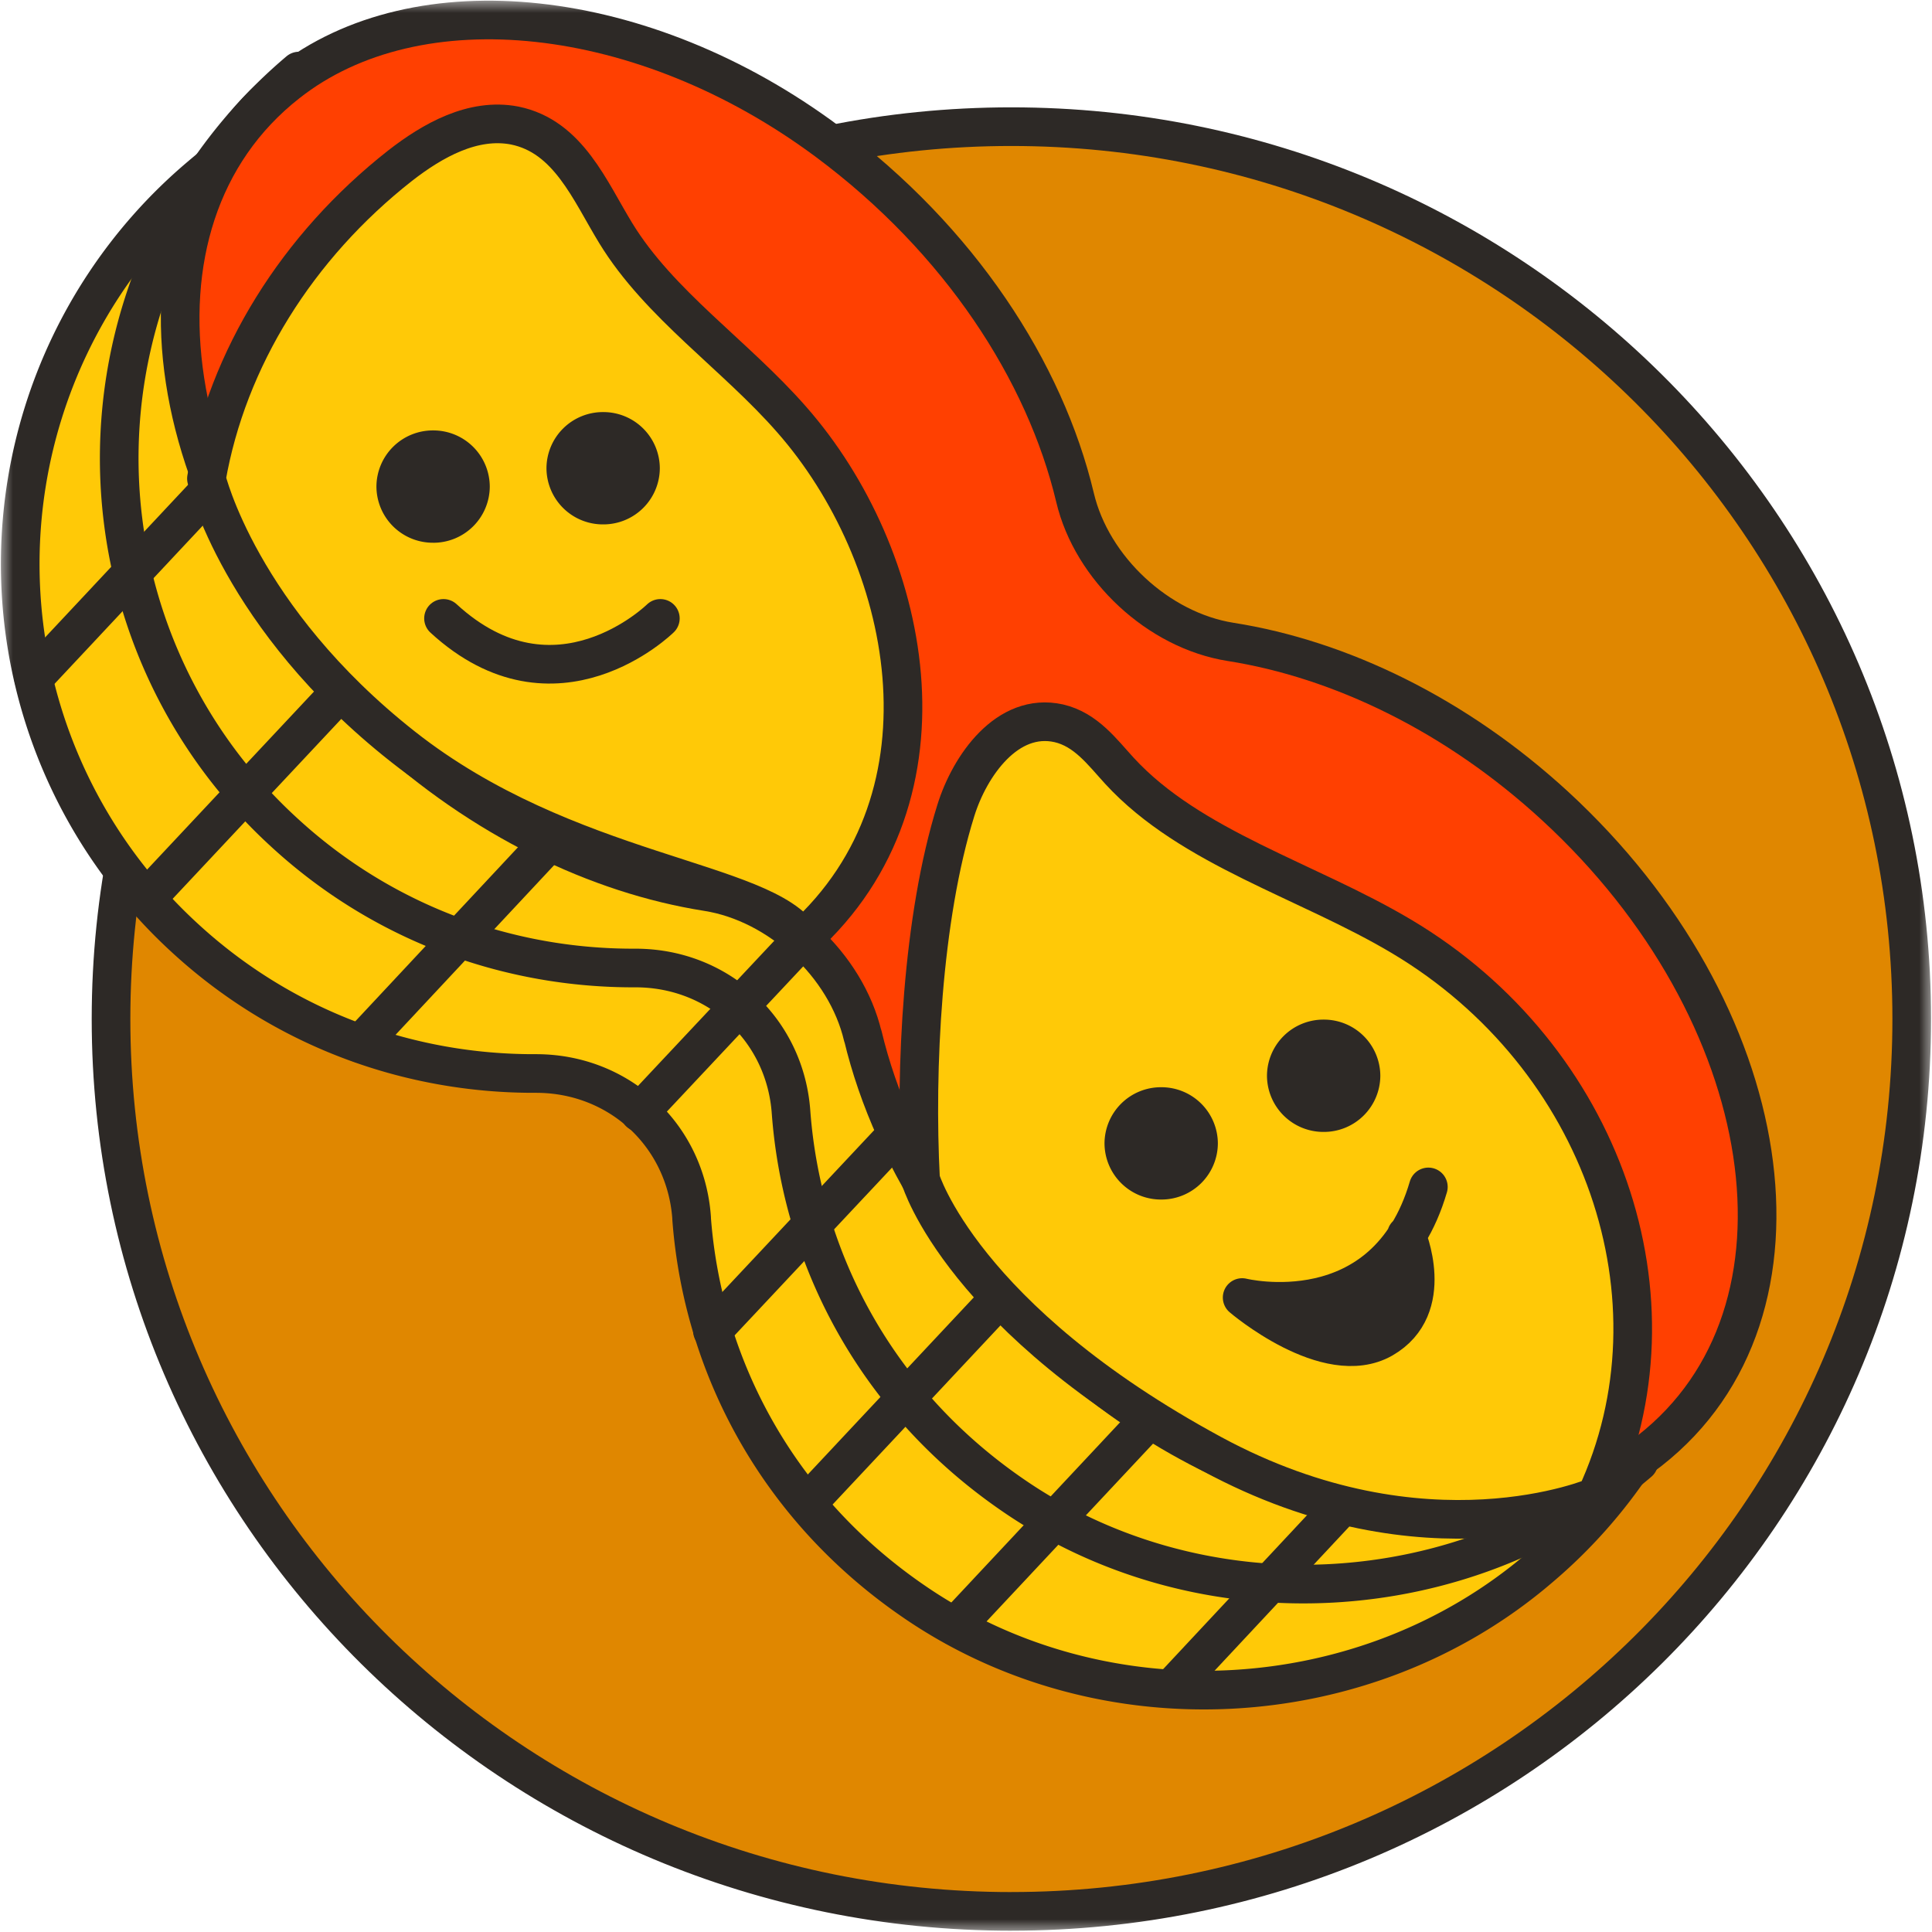 <svg xmlns="http://www.w3.org/2000/svg" fill="none" viewBox="0 0 75 75" height="75" width="75"><mask height="75" width="75" y="0" x="0" maskUnits="userSpaceOnUse" style="mask-type:luminance" id="a"><path fill="#fff" d="M75 0H0v75h75z"></path></mask><g mask="url(#a)"><path stroke-linejoin="round" stroke-linecap="round" stroke-width="1.5" stroke="#2D2926" fill="#E08700" d="M39.261 74.199c19.304 0 34.952-15.51 34.952-34.641 0-19.132-15.648-34.641-34.952-34.641S4.31 20.426 4.31 39.557C4.31 58.69 19.958 74.2 39.261 74.2"></path><path stroke-linejoin="round" stroke-linecap="round" stroke-width="1.5" stroke="#2D2926" fill="#FFC907" d="M26.848 47.3c.427 5.696 3.3 11.214 8.62 14.863 7.34 5.05 17.532 4.494 24.29-1.29a19.7 19.7 0 0 0 .605-29.57c-3.86-3.559-8.754-5.294-13.648-5.272-3.233 0-5.814-2.403-6.039-5.607-.426-5.695-3.322-11.213-8.62-14.862-7.34-5.072-17.532-4.494-24.29 1.29A19.692 19.692 0 0 0 7.162 36.4c3.861 3.56 8.755 5.295 13.648 5.273 3.233 0 5.814 2.403 6.039 5.606z"></path><path fill="#FFC907" d="M11.606 2.759a19.675 19.675 0 0 0-.584 29.546c3.861 3.56 8.755 5.295 13.649 5.273 3.232 0 5.814 2.403 6.038 5.606.427 5.696 3.3 11.214 8.62 14.863 7.341 5.05 17.533 4.494 24.29-1.29"></path><path stroke-linejoin="round" stroke-linecap="round" stroke-width="1.5" stroke="#2D2926" d="M11.606 2.759a19.675 19.675 0 0 0-.584 29.546c3.861 3.56 8.755 5.295 13.649 5.273 3.232 0 5.814 2.403 6.038 5.606.427 5.696 3.3 11.214 8.62 14.863 7.341 5.05 17.533 4.494 24.29-1.29"></path><path stroke-linejoin="round" stroke-linecap="round" stroke-width="1.5" stroke="#2D2926" fill="#FF4001" d="M33.494 40.203c1.167 4.895 4.467 9.99 9.608 13.816 7.093 5.296 15.87 6.252 20.944 2.292 6.869-5.384 4.96-17.065-3.66-25.007-3.86-3.56-8.372-5.718-12.615-6.386-2.806-.445-5.388-2.848-6.039-5.607-1.167-4.894-4.467-9.99-9.608-13.816C25.008.2 16.208-.757 11.158 3.225c-6.87 5.385-4.962 17.043 3.681 25.008 3.861 3.56 8.373 5.718 12.616 6.386 2.806.444 5.388 2.847 6.039 5.606z"></path><path stroke-linejoin="round" stroke-linecap="round" stroke-width="1.5" stroke="#2D2926" d="m5.68 34.886 7.655-8.166m-12.033-.4 7.004-7.476m5.702 21.671 7.34-7.854m3.48 10.524 6.33-6.742m-3.502 15.218 7.16-7.631m-3.478 14.328 7.61-8.12m-1.864 12.904 7.543-8.055m.853 10.457 6.779-7.253"></path><path stroke-linejoin="round" stroke-linecap="round" stroke-width="1.5" stroke="#2D2926" fill="#FFC907" d="M31.158 36.443c6.218-5.606 4.176-14.928-.426-20.157-2.178-2.492-5.141-4.472-6.825-7.23-1.01-1.647-1.84-3.76-3.928-4.183-1.616-.312-3.188.578-4.445 1.557-3.996 3.137-6.712 7.498-7.52 12.148 0 0 1.28 5.406 7.632 10.412 6.353 5.006 14.098 5.162 15.49 7.476zm30.798 21.648c3.547-7.63.27-17.087-7.543-21.736-3.659-2.18-8.193-3.427-10.954-6.43-.674-.735-1.302-1.602-2.358-1.847-1.997-.445-3.456 1.646-3.995 3.382-1.302 4.16-1.594 10.034-1.37 14.328 0 0 1.617 5.406 11.314 10.657 8.306 4.494 14.906 1.646 14.906 1.646"></path><path stroke-linejoin="round" stroke-linecap="round" stroke-width="1.5" stroke="#2D2926" d="M17.217 24.006c4.355 4.005 8.418 0 8.418 0"></path><path fill="#2D2926" d="M16.813 21.07a2.19 2.19 0 0 0 2.2-2.18 2.19 2.19 0 0 0-2.2-2.181 2.19 2.19 0 0 0-2.2 2.18 2.19 2.19 0 0 0 2.2 2.18m6.601-.712a2.19 2.19 0 0 0 2.2-2.18 2.19 2.19 0 0 0-2.2-2.18 2.19 2.19 0 0 0-2.2 2.18 2.19 2.19 0 0 0 2.2 2.18m21.663 26.209a2.19 2.19 0 0 0 2.2-2.18 2.19 2.19 0 0 0-2.2-2.18 2.19 2.19 0 0 0-2.2 2.18 2.19 2.19 0 0 0 2.2 2.18m6.307-2.625a2.19 2.19 0 0 0 2.2-2.18 2.19 2.19 0 0 0-2.2-2.18 2.19 2.19 0 0 0-2.2 2.18 2.19 2.19 0 0 0 2.2 2.18m3.212 4.004s1.212 2.804-.92 4.027c-2.156 1.224-5.456-1.602-5.456-1.602s5.568 1.38 7.229-4.294"></path><path stroke-linejoin="round" stroke-linecap="round" stroke-width="1.5" stroke="#2D2926" d="M54.596 47.945s1.212 2.804-.92 4.027c-2.156 1.224-5.456-1.602-5.456-1.602s5.568 1.38 7.229-4.294"></path></g></svg>